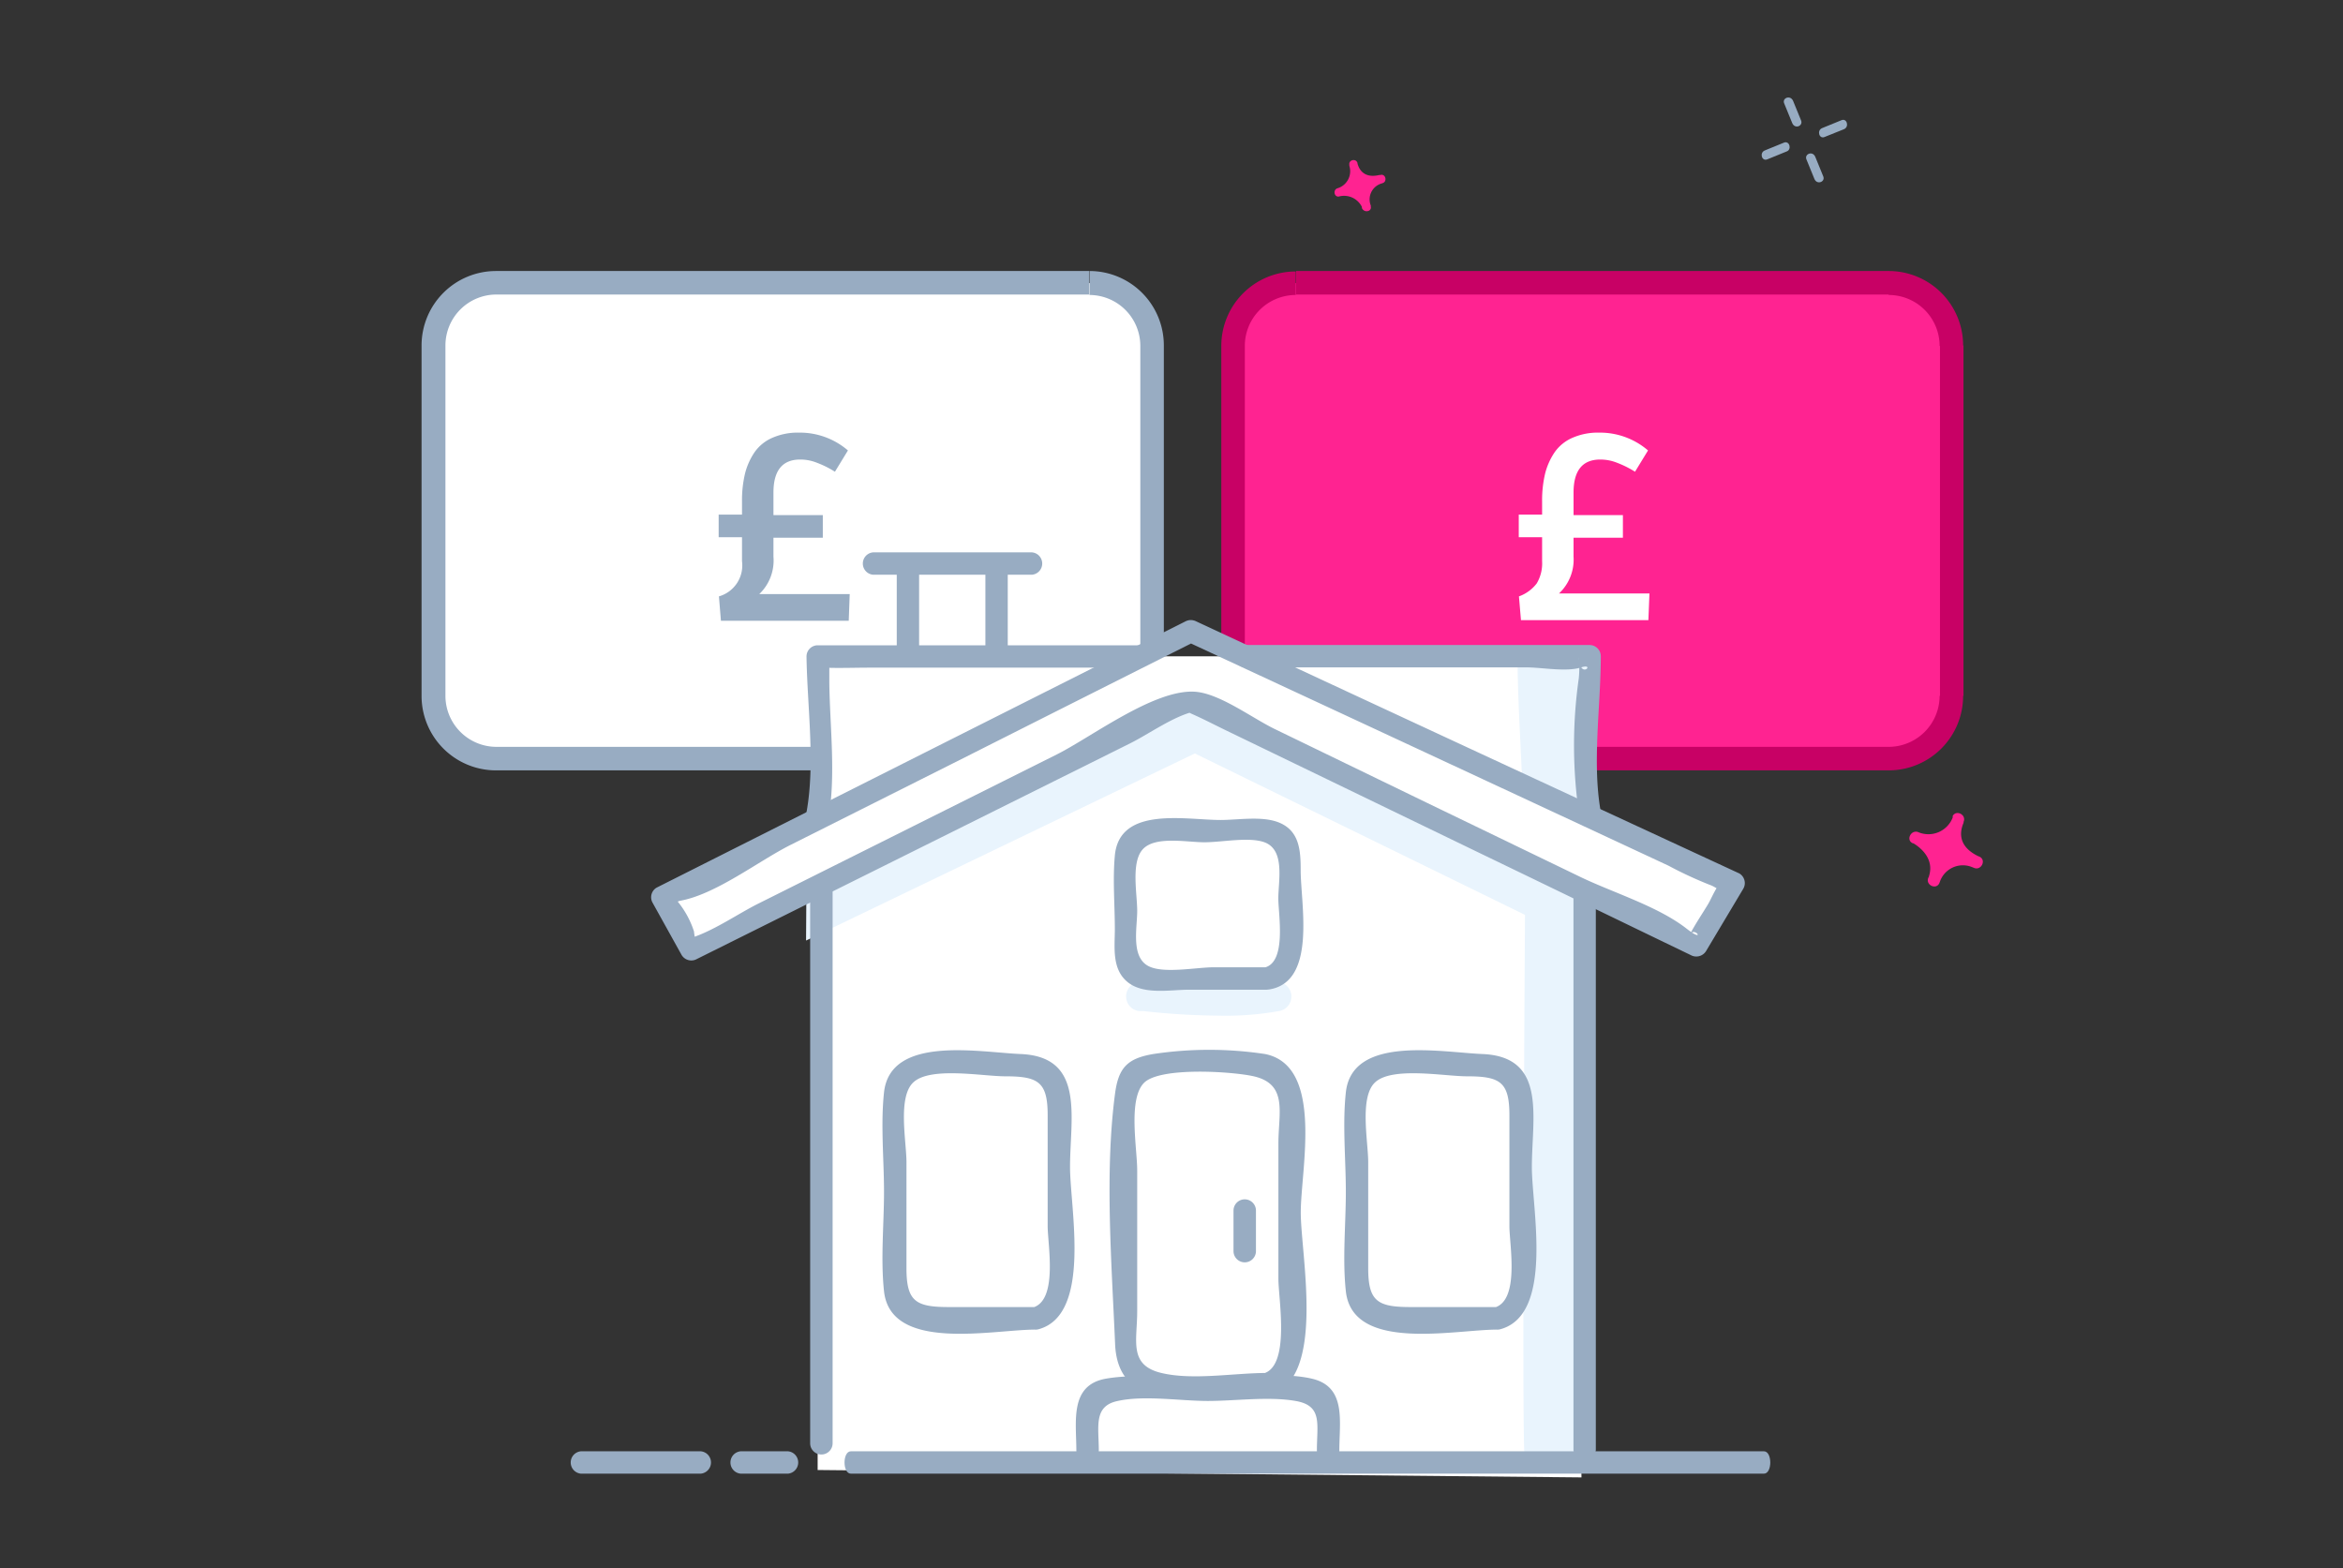 <?xml version="1.0" encoding="UTF-8"?> <svg xmlns="http://www.w3.org/2000/svg" xmlns:xlink="http://www.w3.org/1999/xlink" id="Layer_1" data-name="Layer 1" viewBox="0 0 263 176"><rect x="0" y="0" width="263" height="176" fill="#333333" stroke="none"/><defs><style>.cls-1{fill:none;}.cls-2{clip-path:url(#clip-path);}.cls-10,.cls-3{fill:#fff;}.cls-4,.cls-8{fill:#98acc2;}.cls-5{clip-path:url(#clip-path-2);}.cls-6,.cls-9{fill:#ff2391;}.cls-7{fill:#c80165;}.cls-10,.cls-8,.cls-9{fill-rule:evenodd;}.cls-11{fill:#e9f4fd;}</style><clipPath id="clip-path"><rect class="cls-1" x="46.9" y="30.18" width="83.73" height="56.42"></rect></clipPath><clipPath id="clip-path-2"><rect class="cls-1" x="136.71" y="30.18" width="83.73" height="56.42"></rect></clipPath></defs><g class="cls-2"><path class="cls-3" d="M48.64,38.78a7,7,0,0,1,7-7h66.56a7,7,0,0,1,7,7V78.11a7,7,0,0,1-7,7H55.68a7,7,0,0,1-7-7Z"></path><path class="cls-4" d="M55.68,33.06h66.56V30.42H55.68ZM128,38.78V78.11h2.64V38.78Zm-5.71,45.05H55.68v2.64h66.56V83.83ZM50,78.11V38.78H47.32V78.11Zm5.72,5.72A5.73,5.73,0,0,1,50,78.11H47.32a8.36,8.36,0,0,0,8.36,8.36ZM128,78.11a5.72,5.72,0,0,1-5.71,5.72v2.64a8.35,8.35,0,0,0,8.35-8.36Zm-5.71-45A5.72,5.72,0,0,1,128,38.78h2.64a8.35,8.35,0,0,0-8.35-8.36ZM55.68,30.42a8.36,8.36,0,0,0-8.36,8.36H50a5.72,5.72,0,0,1,5.72-5.72Z"></path><path class="cls-4" d="M80.92,69.64l-.22-2.7A3.61,3.61,0,0,0,83.29,63V60.3H80.67V57.76h2.62V56.27a12.91,12.91,0,0,1,.34-3.12,7.53,7.53,0,0,1,1.09-2.42,4.72,4.72,0,0,1,2-1.6,7.14,7.14,0,0,1,3-.57,8.27,8.27,0,0,1,5.46,2l-1.46,2.39a10.87,10.87,0,0,0-2-1,5,5,0,0,0-1.9-.37c-2,0-3,1.24-3,3.7v2.54h5.54v2.54H86.82v2.13a5.2,5.2,0,0,1-1.59,4.19H95.38l-.11,3H80.92Z"></path></g><g class="cls-5"><path class="cls-6" d="M138.45,38.78a7,7,0,0,1,7-7h66.56a7,7,0,0,1,7,7V78.11a7,7,0,0,1-7,7H145.49a7,7,0,0,1-7-7Z"></path><path class="cls-7" d="M145.49,33.06h66.56V30.42H145.49Zm72.27,5.72V78.11h2.64V38.78ZM212,83.83H145.49v2.64h66.56V83.83Zm-72.27-5.72V38.78h-2.64V78.11Zm5.72,5.72a5.73,5.73,0,0,1-5.72-5.72h-2.64a8.36,8.36,0,0,0,8.36,8.36Zm72.27-5.72A5.73,5.73,0,0,1,212,83.83v2.64a8.36,8.36,0,0,0,8.36-8.36Zm-5.72-45a5.72,5.72,0,0,1,5.72,5.72h2.64A8.36,8.36,0,0,0,212,30.42Zm-66.55-2.64a8.36,8.36,0,0,0-8.36,8.36h2.64a5.72,5.72,0,0,1,5.72-5.72Z"></path><path class="cls-3" d="M170.73,69.64l-.23-2.7a4.34,4.34,0,0,0,2-1.46A4.4,4.4,0,0,0,173.1,63V60.3h-2.62V57.76h2.62V56.27a12.91,12.91,0,0,1,.34-3.12,7.53,7.53,0,0,1,1.09-2.42,4.72,4.72,0,0,1,2-1.6,7.14,7.14,0,0,1,3-.57,8.27,8.27,0,0,1,5.46,2l-1.46,2.39a11.21,11.21,0,0,0-2-1,5.06,5.06,0,0,0-1.9-.37c-2,0-3,1.24-3,3.7v2.54h5.54v2.54h-5.54v2.13A5.2,5.2,0,0,1,175,66.61h10.15l-.12,3H170.73Z"></path></g><path class="cls-8" d="M200.23,11h0Z"></path><path class="cls-8" d="M203.1,16.63h0Z"></path><path class="cls-8" d="M204.05,14.38h0Z"></path><path class="cls-4" d="M200.27,16l-2.18.89c-.61.25-.34,1.24.28,1l2.18-.89C201.15,16.79,200.88,15.78,200.27,16Z"></path><path class="cls-4" d="M206.71,13.49l-2.18.89c-.61.25-.34,1.25.27,1l2.19-.88C207.6,14.24,207.32,13.24,206.71,13.49Z"></path><path class="cls-4" d="M202.77,17.89c.3.73.6,1.45.89,2.18s1.25.34,1-.27-.6-1.45-.89-2.18S202.52,17.28,202.77,17.89Z"></path><path class="cls-4" d="M200.28,11.62c.3.72.59,1.44.89,2.18s1.25.34,1-.28-.59-1.45-.89-2.18S200,11,200.28,11.62Z"></path><path class="cls-9" d="M153.87,23.19v0s0-.08,0-.12A1.86,1.86,0,0,1,155,20.62l.18-.06c.58-.16.36-1.09-.23-.92a.35.35,0,0,1-.11,0c-2,.48-2.37-1-2.46-1.27,0,0,0,0,0-.06-.16-.57-1-.37-.92.17l0,0,0,.06v0a.11.11,0,0,1,0,.06,2,2,0,0,1-1.35,2.54c-.54.2-.32,1.08.25.9h0a2.23,2.23,0,0,1,2.51,1.18.65.65,0,0,1,0,.13C153.13,23.94,154,23.74,153.87,23.19Z"></path><path class="cls-9" d="M217.68,99.15h0s0,0,0,0l.07-.18a2.73,2.73,0,0,1,3.57-1.66l.25.1c.82.36,1.44-.89.61-1.26l-.15-.06c-2.74-1.34-1.75-3.38-1.62-3.75l0-.09c.35-.8-.82-1.39-1.22-.66v0l0,.07s0,0,0,0l0,.1a2.92,2.92,0,0,1-3.9,1.63h0c-.81-.27-1.39.94-.56,1.27l.05,0c.5.29,2.42,1.58,1.75,3.67,0,.07-.05.14-.08.2C216.12,99.32,217.3,99.91,217.68,99.15Z"></path><path class="cls-4" d="M98,64.51h17.84a1.26,1.26,0,0,0,0-2.51H98A1.26,1.26,0,0,0,98,64.51Z"></path><path class="cls-4" d="M65.21,165.41H78.66a1.26,1.26,0,0,0,0-2.51H65.21A1.26,1.26,0,0,0,65.21,165.41Z"></path><path class="cls-4" d="M83.14,165.41h5.31a1.26,1.26,0,0,0,0-2.51H83.14A1.26,1.26,0,0,0,83.14,165.41Z"></path><path class="cls-10" d="M91.78,165V100.11l-14.43,6.43-3.21-5.62,17.91-8.51-.27-18.74h86.54l-1,17.09,16.09,8.5-3.07,7.28-13.77-6.08.95,65.37Z"></path><path class="cls-11" d="M136.8,114a79.9,79.9,0,0,1-8.43-.51l-.47,0a1.65,1.65,0,0,1,.06-3.29,5.88,5.88,0,0,1,.76.07c6.23.65,11,.64,14.13,0a1.65,1.65,0,1,1,.68,3.22A33.63,33.63,0,0,1,136.8,114Zm-8.9-.55h0Z"></path><path class="cls-11" d="M170.86,87.47c0-.4-.76-13.87-.41-13.58s8.45-.21,8.45-.21l-.17,17.56Z"></path><path class="cls-11" d="M90.48,105.57l43.64-21,37.06,18.12s-.42,61.92,0,61.5,6.68.11,6.68.11l-.08-64.91-44-20.57-6.26,2.46-37,18.11Z"></path><path class="cls-8" d="M129.07,80.86l0,0,0,0Z"></path><path class="cls-4" d="M116.23,146.71H106.5c-3.71,0-4.75-.64-4.75-4.36V130.44c0-2.28-1-7.24.74-8.92,1.88-1.84,7.81-.71,10.35-.71,3.71,0,4.76.63,4.76,4.37v12.45c0,2.06,1.19,8.36-1.69,9.14a1.26,1.26,0,0,0,.67,2.43c6-1.64,3.53-13.62,3.53-18.2,0-5.56,1.73-12.38-5.53-12.69-4.64-.19-14.65-2.16-15.35,4.31-.39,3.63,0,7.51,0,11.16s-.39,7.52,0,11.15c.74,6.88,12.2,4.31,17,4.31A1.27,1.27,0,0,0,116.23,146.71Z"></path><path class="cls-4" d="M168.07,146.71h-9.73c-3.71,0-4.76-.64-4.76-4.36V130.44c0-2.28-1-7.24.74-8.92,1.88-1.84,7.81-.71,10.35-.71,3.72,0,4.76.63,4.76,4.37v12.45c0,2.06,1.19,8.36-1.69,9.14a1.26,1.26,0,0,0,.67,2.43c6.05-1.64,3.54-13.62,3.54-18.2,0-5.56,1.73-12.38-5.53-12.69-4.65-.19-14.66-2.16-15.35,4.31-.39,3.63,0,7.51,0,11.16s-.39,7.52,0,11.15c.74,6.88,12.19,4.31,17,4.31A1.27,1.27,0,0,0,168.07,146.71Z"></path><path class="cls-4" d="M142.15,154.11c-3.64,0-8.26.84-11.78,0-3.71-.88-2.72-3.61-2.72-6.93V131.36c0-2.44-1.05-8,.77-9.82s10-1.27,12.36-.72c3.81.91,2.72,4.11,2.72,7.51v15.24c0,2.22,1.36,9.77-1.69,10.6a1.26,1.26,0,0,0,.67,2.43c6.42-1.74,3.53-15.69,3.53-20.51s2.63-16.44-4-17.78a42,42,0,0,0-12.57,0c-2.86.49-3.88,1.51-4.27,4.39-1.19,8.91-.38,19.18,0,28.17.35,8.57,10.62,5.77,17,5.77A1.27,1.27,0,0,0,142.15,154.11Z"></path><path class="cls-4" d="M150.34,162.75c0-3.2.82-7.1-3.08-8-3.51-.82-8.1,0-11.67,0s-7.87-.63-11.46,0c-4.1.73-3.31,4.82-3.31,8.07a1.26,1.26,0,0,0,2.52,0c0-2.68-.63-5,2.13-5.57,3-.66,7,0,10.11,0s6.79-.53,9.85,0,2.39,2.58,2.39,5.57A1.26,1.26,0,0,0,150.34,162.75Z"></path><path class="cls-4" d="M138.46,135.88v4.55a1.26,1.26,0,0,0,2.52,0v-4.55A1.26,1.26,0,0,0,138.46,135.88Z"></path><path class="cls-4" d="M142.15,108.57H136.3c-1.9,0-5.29.67-7.09,0-2.36-.86-1.56-4.34-1.56-6.32s-.74-5.58.7-7,4.91-.71,6.85-.71,5-.63,6.73,0c2.35.86,1.56,4.34,1.56,6.32,0,1.79,1,7.34-1.69,7.77-1.59.26-.92,2.68.67,2.43,5.36-.86,3.53-9.6,3.53-13.38,0-2.21-.12-4.49-2.55-5.4-1.87-.7-4.51-.24-6.44-.24-3.92,0-11.36-1.6-11.87,4-.25,2.7,0,5.54,0,8.26,0,2-.37,4.46,1.43,5.93s4.81.86,6.86.86h8.72A1.26,1.26,0,0,0,142.15,108.57Z"></path><path class="cls-4" d="M179.13,162.75V100.83a1.26,1.26,0,0,0-2.51,0v61.92A1.26,1.26,0,0,0,179.13,162.75Z"></path><path class="cls-4" d="M93.46,162V100.1a1.26,1.26,0,0,0-2.52,0V162A1.26,1.26,0,0,0,93.46,162Z"></path><path class="cls-4" d="M133,71.91q27.15,12.61,54.29,25.26a44.14,44.14,0,0,0,4.63,2.15c.95.31,2.15,1.62,1.72.19s-1.43,1.18-1.89,1.94c-.69,1.16-1.49,2.31-2.1,3.51.57-1.12,1.89,1-.3-.7-3.31-2.6-8.52-4.12-12.31-6l-16.91-8.17-17-8.24c-2.45-1.18-5.92-3.79-8.64-4.17-4.54-.63-11.87,5-15.86,7L85.25,101.36c-2.53,1.25-5.41,3.33-8.16,4.06,1.41-.38,1,1,.81-.87a10.3,10.3,0,0,0-2-3.56c-1-1.1-.45.51-.74.7a4.07,4.07,0,0,1,1.16-.58c4-.7,8.82-4.46,12.39-6.26L108.33,85q13-6.56,26-13.09c1.44-.72.17-2.9-1.27-2.16L73.71,99.63a1.25,1.25,0,0,0-.45,1.71l3.25,5.85a1.27,1.27,0,0,0,1.72.45l48.62-24.2c2.18-1.09,4.79-3,7.19-3.58-.11,0-1.63-.34-.17.31,1.29.57,2.54,1.23,3.81,1.84l28.7,13.88c7.8,3.76,15.6,7.55,23.4,11.31a1.29,1.29,0,0,0,1.72-.44l4.18-7a1.26,1.26,0,0,0-.44-1.72q-30.48-14.1-61-28.31C132.83,69.06,131.54,71.23,133,71.91Z"></path><path class="cls-4" d="M93,91.83c.84-4.83.15-10.3.09-15.19,0-.78,0-1.65,0-2.43-.1-1-2,.67-.66.73,1.75.07,3.52,0,5.26,0h30a1.26,1.26,0,0,0,0-2.51H91.78a1.26,1.26,0,0,0-1.25,1.25c.08,5.61,1,12,0,17.49C90.27,92.73,92.7,93.42,93,91.83Z"></path><path class="cls-4" d="M179.69,91.14c-1-5.53,0-11.88,0-17.49a1.26,1.26,0,0,0-1.25-1.25H139.72a1.26,1.26,0,0,0,0,2.51h31.63c1.73,0,4.49.54,6.14,0s-.13,1.48-.27-1.12a12.06,12.06,0,0,1,0,2.33,53.17,53.17,0,0,0,.09,15.68C177.54,93.4,180,92.72,179.69,91.14Z"></path><path class="cls-4" d="M100.66,63.69V73a1.26,1.26,0,0,0,2.51,0V63.69A1.26,1.26,0,0,0,100.66,63.69Z"></path><path class="cls-4" d="M110.61,63.69V73a1.26,1.26,0,0,0,2.51,0V63.69A1.26,1.26,0,0,0,110.61,63.69Z"></path><path class="cls-4" d="M95.51,165.41H198c.95,0,.95-2.51,0-2.51H95.51C94.56,162.9,94.56,165.41,95.51,165.41Z"></path></svg> 